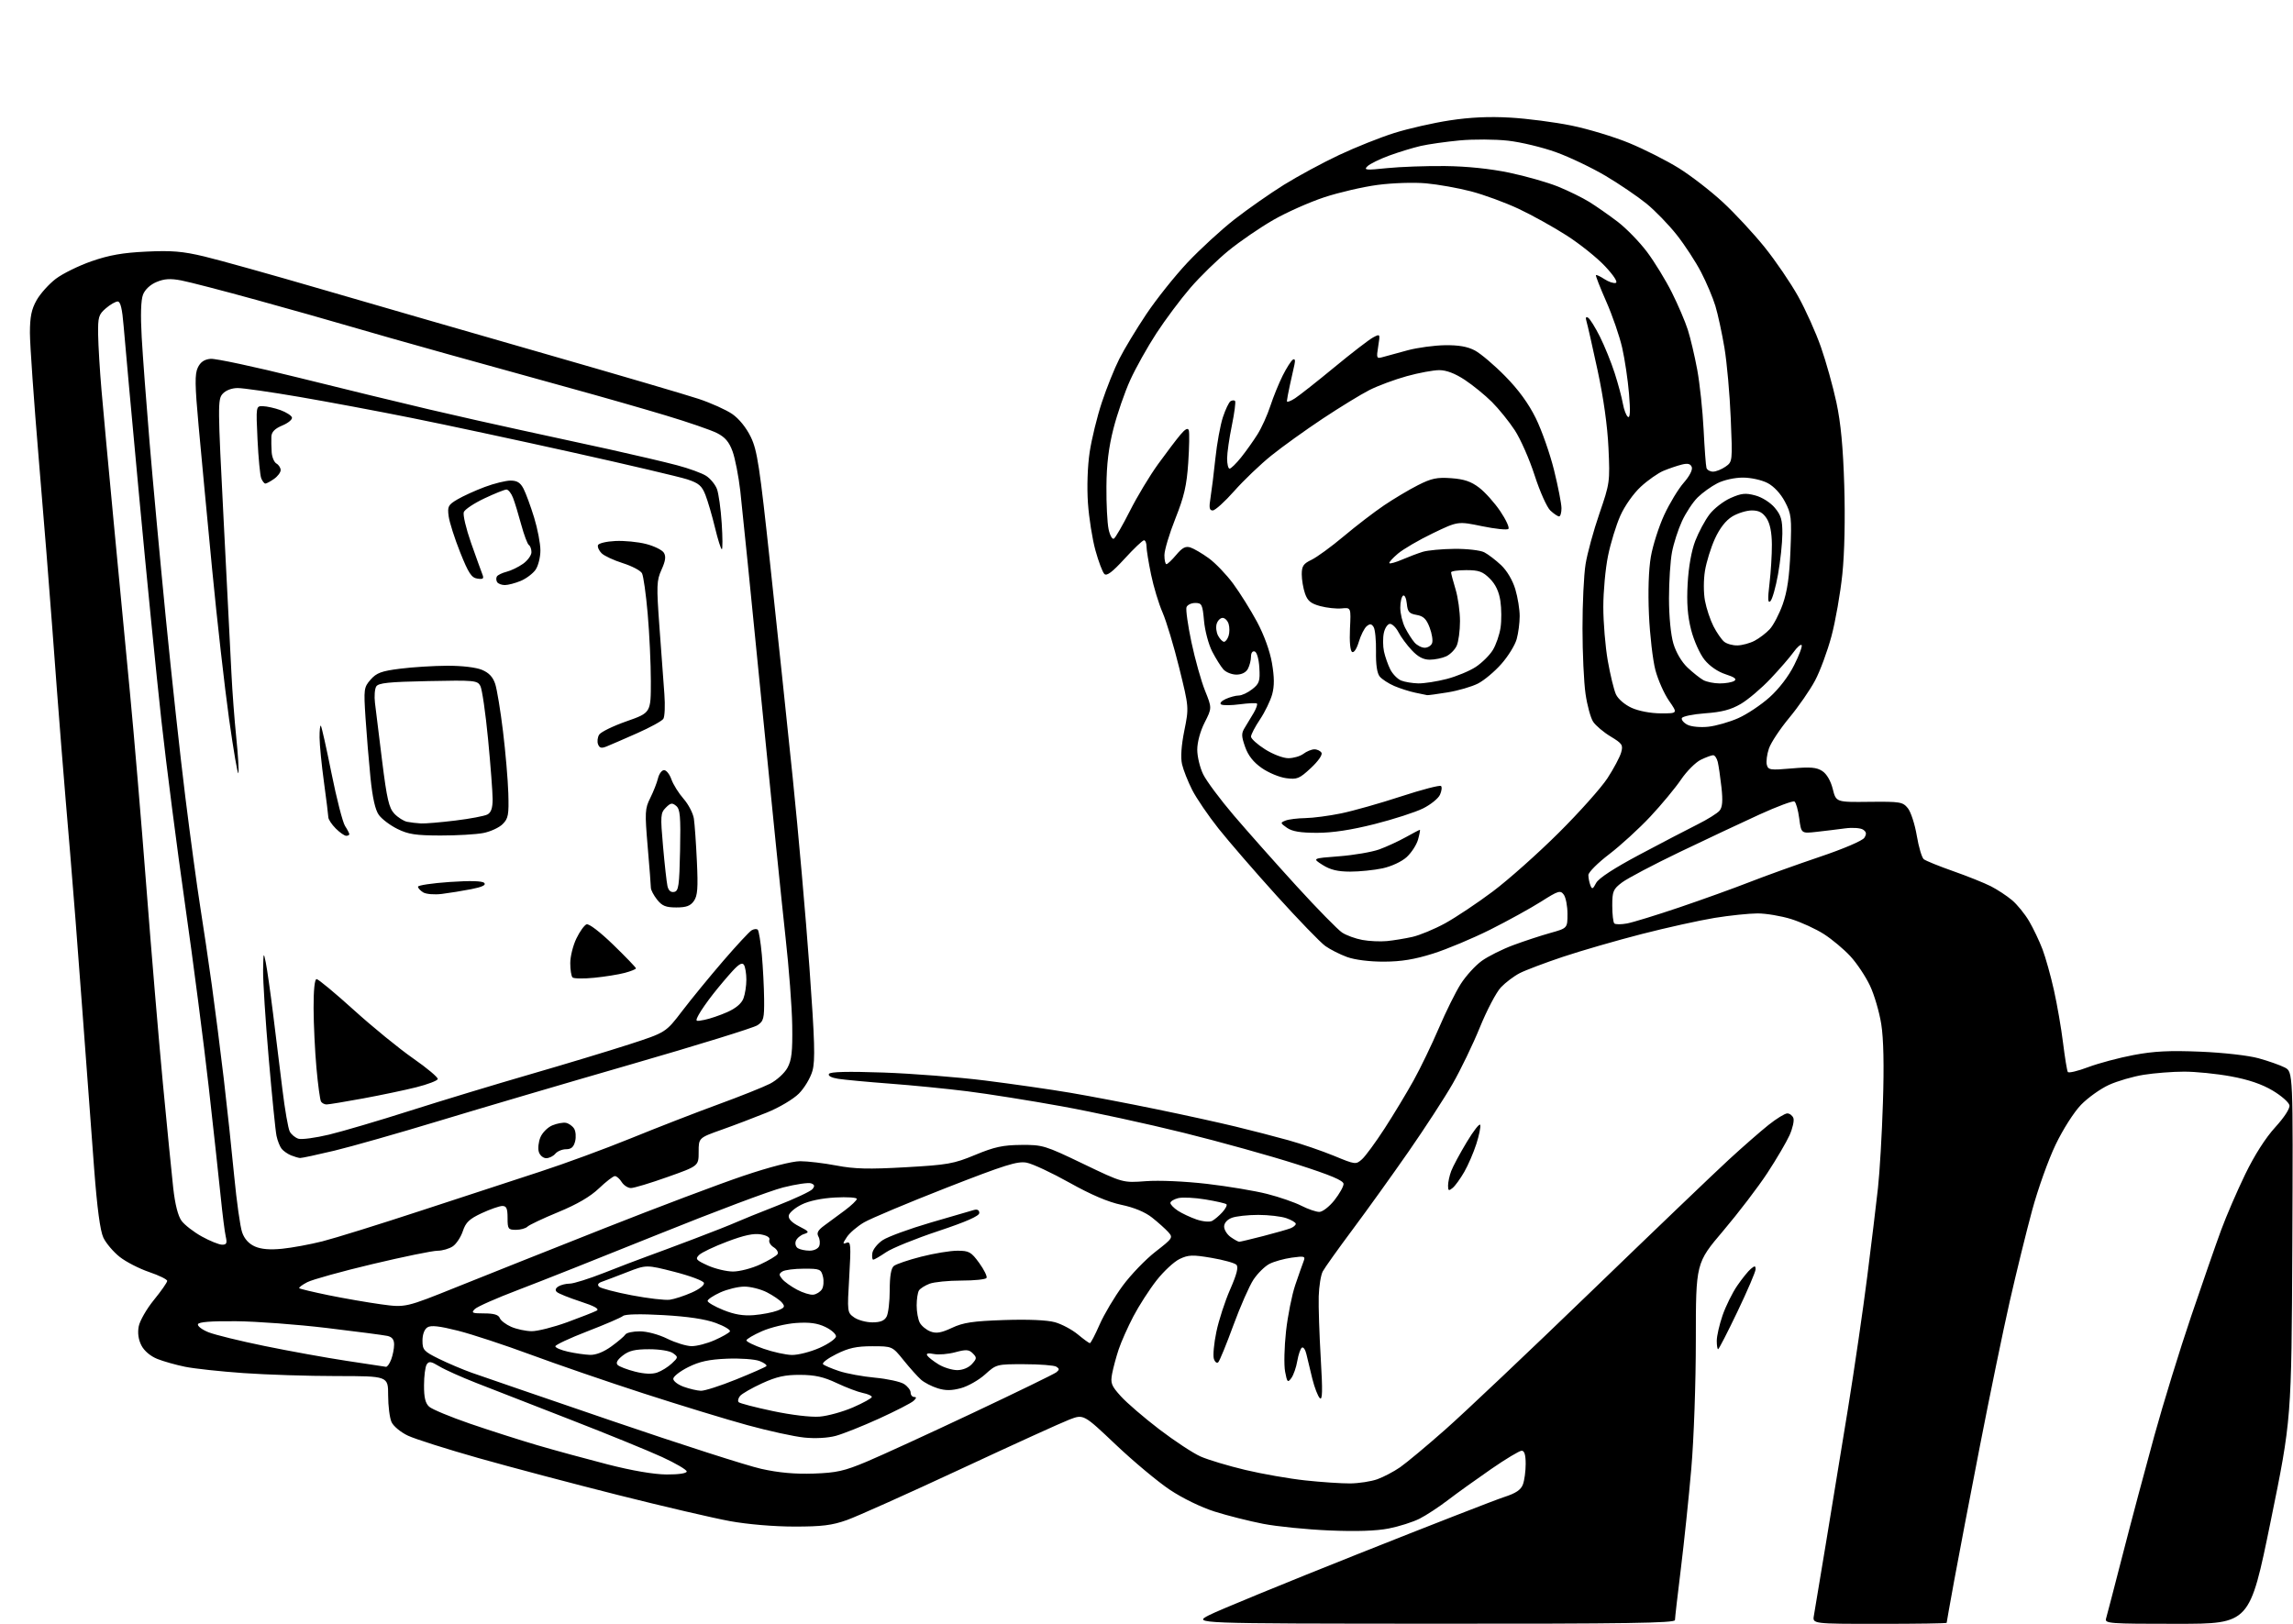 <?xml version="1.0" encoding="UTF-8" standalone="no"?>
<!-- Filename: 3fa677c9100d775746d306cddc4565cb893f078dd927ace3ebe6fafb6ff5398e.svg -->
<!-- Created with https://svgstud.io -->
<svg
  version="1.1"
  xmlns="http://www.w3.org/2000/svg"
  xmlns:xlink="http://www.w3.org/1999/xlink"
  xmlns:svg="http://www.w3.org/2000/svg"
  xmlns:rdf="http://www.w3.org/1999/02/22-rdf-syntax-ns#"
  xmlns:cc="http://creativecommons.org/ns#"
  xmlns:dc="http://purl.org/dc/elements/1.1/"
  viewBox="0 0 768 544"
  width="768"
  height="544"
  role="img"
  aria-labelledby="titleID descID"
>
  <title id="titleID">guy typing on computer</title>
  <desc id="descID">AI-generated SVG illustration: guy typing on computer, created on https://svgstud.io</desc>

  <rect width="100%" height="100%" fill="white" />


  <path stroke="none" fill="black" fill-rule="evenodd" d="M480.25,543.95C399.50,543.90 399.50,543.90 405.00,541.07C408.02,539.51 430.30,530.36 454.50,520.73C478.70,511.10 500.89,502.45 503.81,501.51C507.68,500.26 509.38,499.13 510.06,497.33C510.58,495.98 511.00,492.87 511.00,490.43C511.00,487.39 510.58,486.00 509.66,486.00C508.92,486.00 504.31,488.77 499.41,492.16C494.51,495.54 488.02,500.20 485.00,502.51C481.98,504.83 477.69,507.64 475.48,508.76C473.26,509.89 468.61,511.37 465.15,512.05C460.95,512.88 454.27,513.10 445.17,512.71C437.65,512.39 427.71,511.39 423.07,510.49C418.44,509.59 411.14,507.75 406.86,506.40C402.28,504.95 396.06,501.92 391.78,499.06C387.77,496.38 379.64,489.59 373.71,483.97C362.93,473.75 362.93,473.75 358.22,475.55C355.62,476.54 339.17,484.03 321.65,492.20C304.13,500.36 287.03,508.03 283.65,509.23C278.68,511.00 275.30,511.42 266.00,511.41C259.25,511.41 250.37,510.66 244.50,509.59C239.00,508.59 222.12,504.65 207.00,500.84C191.88,497.03 170.84,491.46 160.25,488.46C149.66,485.46 139.04,482.09 136.64,480.96C134.23,479.83 131.77,477.79 131.14,476.41C130.51,475.03 130.00,471.00 130.00,467.45C130.00,461.00 130.00,461.00 112.75,460.99C103.26,460.99 89.20,460.54 81.50,459.99C73.80,459.45 65.03,458.50 62.00,457.88C58.98,457.27 54.80,456.09 52.71,455.26C50.42,454.35 48.31,452.57 47.37,450.75C46.36,448.79 46.04,446.58 46.46,444.36C46.81,442.49 49.10,438.50 51.55,435.49C54.00,432.49 56.00,429.61 56.00,429.11C56.00,428.60 53.28,427.27 49.96,426.14C46.64,425.02 42.19,422.73 40.08,421.06C37.97,419.39 35.52,416.50 34.63,414.64C33.55,412.35 32.54,404.84 31.52,391.38C30.69,380.45 28.89,356.20 27.51,337.50C26.14,318.80 24.34,295.62 23.51,286.00C22.68,276.38 21.34,260.18 20.53,250.00C19.71,239.82 18.36,222.05 17.52,210.50C16.68,198.95 14.65,173.53 13.00,154.00C11.36,134.47 10.02,115.35 10.02,111.50C10.03,106.11 10.55,103.59 12.27,100.55C13.50,98.37 16.39,95.16 18.68,93.41C20.98,91.66 26.37,89.01 30.68,87.51C36.54,85.47 41.12,84.66 49.00,84.29C57.50,83.88 61.19,84.19 68.39,85.91C73.28,87.07 91.05,92.04 107.89,96.95C124.73,101.86 158.30,111.56 182.50,118.51C206.70,125.46 229.88,132.26 234.00,133.63C238.12,135.00 243.18,137.28 245.24,138.69C247.51,140.25 249.95,143.26 251.46,146.38C253.64,150.89 254.42,156.03 258.01,189.50C260.26,210.40 263.63,242.35 265.50,260.50C267.37,278.65 269.89,307.23 271.10,324.00C272.89,348.78 273.08,355.30 272.11,358.76C271.46,361.10 269.41,364.52 267.56,366.37C265.69,368.24 260.96,371.05 256.85,372.71C252.81,374.35 246.01,376.94 241.75,378.45C234.00,381.20 234.00,381.20 234.00,385.90C234.00,390.61 234.00,390.61 223.59,394.30C217.87,396.34 212.35,398.00 211.33,398.00C210.32,398.00 208.92,397.10 208.23,396.00C207.55,394.90 206.52,394.00 205.95,394.00C205.37,394.00 202.98,395.85 200.62,398.10C197.74,400.86 193.29,403.46 187.03,406.04C181.91,408.15 177.24,410.36 176.66,410.94C176.08,411.52 174.34,412.00 172.80,412.00C170.20,412.00 170.00,411.71 170.00,408.00C170.00,404.85 169.63,404.00 168.25,404.01C167.29,404.02 164.19,405.10 161.36,406.41C157.20,408.35 155.99,409.50 155.03,412.40C154.38,414.38 152.88,416.67 151.70,417.50C150.52,418.32 148.19,419.00 146.53,419.01C144.86,419.01 135.08,421.02 124.78,423.47C114.48,425.92 104.65,428.65 102.94,429.53C101.22,430.42 100.00,431.33 100.23,431.56C100.45,431.79 104.88,432.84 110.07,433.91C115.26,434.97 123.17,436.34 127.65,436.96C135.81,438.07 135.81,438.07 153.15,431.09C162.69,427.25 184.90,418.41 202.50,411.45C220.10,404.49 241.03,396.59 249.00,393.91C257.74,390.96 265.29,389.02 268.00,389.01C270.48,389.01 275.93,389.66 280.13,390.46C286.20,391.62 290.95,391.74 303.26,391.04C317.42,390.24 319.42,389.89 326.62,386.90C333.04,384.23 335.89,383.61 342.00,383.56C349.22,383.50 350.00,383.74 362.79,389.89C376.09,396.28 376.09,396.28 383.78,395.70C388.23,395.36 396.87,395.75 404.25,396.60C411.28,397.42 420.36,398.94 424.43,399.98C428.51,401.02 433.66,402.80 435.88,403.94C438.10,405.07 440.80,406.00 441.88,406.00C442.95,406.00 445.22,404.25 446.92,402.11C448.61,399.96 450.00,397.50 450.00,396.64C450.00,395.49 445.78,393.71 434.31,390.03C425.67,387.26 408.69,382.53 396.56,379.52C384.43,376.51 365.95,372.49 355.50,370.60C345.05,368.71 330.88,366.45 324.00,365.59C317.12,364.73 305.43,363.57 298.00,363.02C290.57,362.46 282.81,361.73 280.75,361.41C278.46,361.05 277.25,360.41 277.65,359.76C278.09,359.04 283.94,358.90 295.90,359.31C305.58,359.65 320.93,360.85 330.00,361.99C339.07,363.13 351.90,364.97 358.50,366.09C365.10,367.21 378.03,369.68 387.24,371.58C396.45,373.47 408.37,376.09 413.74,377.39C419.11,378.69 427.10,380.75 431.50,381.98C435.90,383.20 442.78,385.56 446.80,387.21C453.95,390.17 454.13,390.19 456.18,388.36C457.33,387.34 460.75,382.68 463.78,378.00C466.81,373.32 471.17,366.09 473.48,361.92C475.79,357.75 479.58,349.88 481.92,344.42C484.25,338.96 487.55,332.30 489.26,329.62C490.97,326.94 494.12,323.48 496.25,321.93C498.38,320.39 503.13,318.01 506.81,316.64C510.49,315.27 516.09,313.43 519.25,312.55C525.00,310.94 525.00,310.94 525.00,306.16C525.00,303.53 524.44,300.63 523.75,299.70C522.61,298.17 521.93,298.38 516.12,302.07C512.61,304.29 504.96,308.51 499.12,311.44C493.28,314.36 484.68,317.97 480.00,319.45C473.78,321.41 469.36,322.14 463.50,322.16C458.68,322.17 453.78,321.55 451.18,320.61C448.81,319.75 445.53,318.09 443.89,316.92C442.25,315.75 434.94,308.19 427.64,300.12C420.34,292.05 411.57,281.91 408.14,277.60C404.71,273.28 400.74,267.45 399.30,264.63C397.87,261.81 396.34,257.93 395.90,256.01C395.39,253.77 395.66,249.76 396.67,244.76C398.23,237.00 398.23,237.00 394.96,223.75C393.17,216.46 390.65,208.11 389.38,205.19C388.10,202.27 386.37,196.55 385.53,192.48C384.69,188.41 384.00,184.17 384.00,183.04C384.00,181.92 383.62,181.00 383.16,181.00C382.69,181.00 379.76,183.78 376.65,187.19C372.53,191.68 370.68,193.08 369.88,192.28C369.28,191.68 367.93,188.12 366.90,184.38C365.86,180.64 364.73,173.51 364.39,168.54C364.02,163.20 364.25,156.23 364.96,151.50C365.62,147.10 367.46,139.57 369.05,134.78C370.64,129.98 373.27,123.42 374.90,120.21C376.52,116.99 380.59,110.25 383.95,105.23C387.31,100.21 393.51,92.44 397.73,87.95C401.95,83.47 409.04,76.96 413.49,73.48C417.94,70.01 425.39,64.80 430.04,61.90C434.69,59.01 443.00,54.52 448.50,51.93C454.00,49.34 462.32,46.02 467.00,44.55C471.68,43.08 480.00,41.18 485.50,40.34C492.32,39.29 498.78,38.99 505.82,39.40C511.49,39.72 520.71,40.92 526.31,42.06C531.91,43.20 540.62,45.84 545.67,47.92C550.71,50.00 558.19,53.78 562.29,56.33C566.38,58.88 573.01,64.01 577.03,67.73C581.05,71.45 587.34,78.23 591.02,82.80C594.70,87.37 599.76,94.80 602.27,99.31C604.78,103.81 608.21,111.46 609.90,116.30C611.60,121.14 613.92,129.47 615.07,134.80C616.54,141.66 617.31,149.81 617.70,162.60C618.04,173.72 617.80,185.20 617.06,192.35C616.40,198.75 614.76,208.11 613.41,213.15C612.06,218.18 609.59,224.87 607.91,228.01C606.24,231.15 602.36,236.75 599.29,240.45C596.22,244.15 593.15,248.77 592.48,250.73C591.81,252.68 591.49,255.14 591.76,256.20C592.22,257.96 592.91,258.06 600.11,257.43C606.39,256.88 608.44,257.06 610.35,258.31C611.82,259.27 613.16,261.57 613.85,264.31C614.96,268.75 614.96,268.75 626.07,268.62C636.46,268.51 637.29,268.65 639.00,270.75C640.00,271.99 641.35,276.12 641.99,279.94C642.63,283.76 643.69,287.32 644.33,287.84C644.97,288.36 649.42,290.17 654.20,291.85C658.99,293.53 664.66,295.81 666.82,296.91C668.97,298.01 672.15,300.10 673.89,301.56C675.62,303.02 678.20,306.19 679.62,308.61C681.04,311.03 683.05,315.26 684.10,318.02C685.14,320.77 686.87,326.95 687.94,331.76C689.01,336.57 690.39,344.52 690.99,349.43C691.60,354.34 692.31,358.70 692.58,359.12C692.84,359.55 695.91,358.82 699.40,357.50C702.89,356.19 709.74,354.36 714.62,353.44C721.42,352.15 726.67,351.89 737.00,352.32C744.70,352.64 753.07,353.59 756.47,354.53C759.76,355.44 763.70,356.83 765.24,357.62C768.03,359.07 768.03,359.07 767.77,417.28C767.50,475.50 767.50,475.50 760.50,509.74C753.50,543.98 753.50,543.98 729.18,543.99C706.49,544.00 704.90,543.88 705.38,542.25C705.67,541.29 708.21,531.50 711.04,520.50C713.86,509.50 718.60,491.72 721.56,480.98C724.52,470.24 730.06,452.24 733.88,440.98C737.70,429.72 742.23,416.68 743.96,412.00C745.68,407.32 749.30,398.95 752.00,393.38C755.08,387.03 758.81,381.18 762.03,377.66C765.09,374.31 767.02,371.33 766.81,370.28C766.63,369.30 764.10,367.08 761.19,365.35C757.61,363.21 753.10,361.67 747.20,360.59C742.42,359.71 735.35,359.00 731.50,359.01C727.65,359.01 721.58,359.49 718.00,360.06C714.42,360.63 709.18,362.16 706.34,363.45C703.51,364.75 699.31,367.74 697.02,370.10C694.66,372.53 690.97,378.31 688.50,383.45C686.10,388.43 682.55,398.35 680.62,405.50C678.68,412.65 675.31,426.38 673.12,436.00C670.94,445.62 666.44,467.45 663.12,484.50C659.80,501.55 655.94,521.76 654.54,529.41C653.14,537.06 652.00,543.48 652.00,543.66C652.00,543.85 641.89,544.00 629.52,544.00C607.05,544.00 607.05,544.00 607.53,541.25C607.79,539.74 609.57,529.05 611.48,517.50C613.39,505.95 616.74,485.48 618.93,472.00C621.11,458.52 624.03,438.50 625.42,427.50C626.81,416.50 628.42,403.23 628.99,398.00C629.57,392.77 630.32,379.95 630.65,369.50C631.06,357.02 630.87,347.97 630.10,343.13C629.47,339.08 627.76,333.24 626.30,330.17C624.85,327.10 621.90,322.68 619.75,320.35C617.60,318.02 613.63,314.69 610.92,312.95C608.21,311.21 603.26,308.94 599.91,307.89C596.56,306.85 591.50,306.00 588.66,306.00C585.82,306.01 579.35,306.68 574.28,307.50C569.21,308.33 558.18,310.77 549.78,312.93C541.38,315.09 529.55,318.51 523.51,320.53C517.46,322.55 510.94,325.02 509.01,326.01C507.08,327.00 504.25,329.14 502.72,330.75C501.18,332.36 498.01,338.39 495.67,344.14C493.33,349.89 489.22,358.40 486.55,363.05C483.89,367.70 477.22,377.95 471.75,385.83C466.27,393.71 457.84,405.46 453.01,411.93C448.18,418.41 443.69,424.70 443.04,425.92C442.39,427.13 441.78,430.91 441.68,434.31C441.58,437.72 441.89,447.02 442.36,455.00C443.02,466.05 442.94,469.24 442.05,468.39C441.41,467.78 440.28,464.86 439.54,461.89C438.81,458.93 437.92,455.24 437.57,453.71C437.23,452.17 436.54,451.16 436.06,451.46C435.57,451.76 434.88,453.77 434.51,455.91C434.15,458.06 433.25,460.64 432.52,461.65C431.30,463.31 431.11,463.12 430.42,459.49C430.01,457.29 430.15,451.23 430.73,446.00C431.31,440.77 432.70,433.80 433.82,430.50C434.94,427.20 436.19,423.64 436.60,422.59C437.28,420.83 436.97,420.73 432.65,421.32C430.07,421.68 426.70,422.62 425.16,423.42C423.62,424.22 421.22,426.59 419.83,428.68C418.44,430.78 415.41,437.68 413.09,444.00C410.78,450.32 408.50,455.88 408.04,456.35C407.58,456.82 406.91,456.30 406.56,455.20C406.22,454.10 406.59,450.04 407.40,446.18C408.20,442.31 410.28,435.92 412.02,431.96C414.26,426.85 414.86,424.46 414.10,423.70C413.51,423.11 409.76,422.07 405.76,421.39C399.46,420.32 398.06,420.36 395.13,421.75C393.28,422.62 389.79,425.85 387.38,428.92C384.97,431.99 381.47,437.43 379.60,441.00C377.73,444.57 375.52,449.54 374.69,452.03C373.86,454.52 372.87,458.19 372.49,460.18C371.89,463.38 372.22,464.24 375.40,467.75C377.36,469.93 383.15,474.91 388.25,478.81C393.35,482.71 399.59,486.82 402.12,487.94C404.66,489.06 411.40,491.08 417.11,492.44C422.83,493.80 431.87,495.38 437.21,495.95C442.55,496.53 449.30,496.98 452.21,496.96C455.12,496.93 459.21,496.30 461.30,495.56C463.39,494.81 466.83,493.00 468.94,491.54C471.06,490.07 477.90,484.37 484.14,478.85C490.39,473.34 512.38,452.52 533.00,432.59C553.62,412.66 574.33,392.83 579.00,388.53C583.67,384.23 589.68,378.98 592.34,376.86C595.00,374.74 597.83,373.00 598.62,373.00C599.41,373.00 600.33,373.70 600.66,374.55C600.99,375.41 600.41,378.00 599.38,380.30C598.34,382.61 594.99,388.32 591.92,393.00C588.85,397.68 582.21,406.37 577.17,412.32C568.00,423.13 568.00,423.13 567.99,448.82C567.99,463.37 567.33,482.08 566.47,492.00C565.64,501.62 564.06,516.69 562.98,525.49C561.89,534.28 561.00,542.04 561.00,542.74C561.00,543.74 544.68,543.99 480.25,543.95zM223.25,493.96C227.31,493.98 230.00,493.58 230.00,492.95C230.00,492.38 226.28,490.20 221.72,488.10C217.17,486.01 203.33,480.36 190.97,475.56C178.61,470.75 164.45,465.23 159.50,463.29C154.55,461.35 148.99,458.86 147.15,457.74C144.36,456.05 143.65,455.95 142.91,457.11C142.43,457.87 142.02,461.02 142.02,464.10C142.00,468.17 142.47,470.12 143.75,471.26C144.71,472.13 150.86,474.68 157.42,476.94C163.97,479.19 174.10,482.43 179.92,484.14C185.74,485.85 196.35,488.74 203.50,490.58C211.70,492.68 218.99,493.93 223.25,493.96zM272.50,493.66C280.20,493.39 282.77,492.82 290.24,489.68C295.05,487.66 311.03,480.34 325.74,473.39C340.46,466.45 353.08,460.30 353.80,459.73C354.86,458.87 354.86,458.53 353.80,457.85C353.08,457.40 348.28,457.02 343.12,457.02C333.83,457.00 333.71,457.03 329.93,460.45C327.83,462.34 324.19,464.41 321.85,465.04C318.69,465.89 316.66,465.90 314.04,465.08C312.09,464.47 309.60,463.19 308.50,462.22C307.40,461.26 304.78,458.34 302.68,455.74C298.87,451.00 298.87,451.00 292.13,451.00C286.86,451.00 284.24,451.57 280.12,453.63C277.22,455.07 275.22,456.60 275.68,457.03C276.13,457.46 278.55,458.49 281.05,459.32C283.55,460.16 288.95,461.15 293.05,461.53C297.15,461.91 301.51,462.86 302.75,463.63C303.99,464.41 305.00,465.71 305.00,466.52C305.00,467.34 305.55,468.00 306.21,468.00C307.04,468.00 306.96,468.42 305.96,469.32C305.16,470.05 299.97,472.71 294.43,475.24C288.90,477.76 282.37,480.36 279.93,481.02C277.28,481.74 273.04,481.97 269.36,481.59C265.98,481.25 257.43,479.38 250.36,477.44C243.29,475.51 227.60,470.71 215.50,466.79C203.40,462.87 186.41,457.03 177.75,453.82C169.08,450.61 158.13,447.00 153.40,445.80C147.13,444.22 144.36,443.91 143.16,444.67C142.15,445.31 141.50,447.04 141.50,449.11C141.50,452.22 141.95,452.72 147.00,455.21C150.03,456.70 154.97,458.80 158.00,459.88C161.03,460.96 182.18,468.22 205.00,476.02C227.82,483.82 250.32,491.05 255.00,492.08C260.82,493.38 266.34,493.87 272.50,493.66zM274.50,474.58C277.25,474.36 282.31,472.96 285.75,471.46C289.19,469.96 292.00,468.40 292.00,467.99C292.00,467.58 290.64,466.98 288.98,466.65C287.32,466.31 283.39,464.82 280.23,463.33C275.87,461.27 272.95,460.61 268.00,460.59C262.93,460.56 260.12,461.19 255.26,463.41C251.83,464.98 248.51,466.89 247.87,467.65C247.24,468.42 247.03,469.36 247.42,469.75C247.80,470.13 252.93,471.47 258.81,472.71C265.03,474.03 271.59,474.81 274.50,474.58zM234.74,465.92C235.97,465.97 241.26,464.27 246.50,462.15C251.75,460.03 256.32,458.02 256.66,457.68C257.00,457.34 255.98,456.56 254.39,455.95C252.80,455.34 247.90,454.99 243.50,455.17C237.45,455.42 234.28,456.11 230.50,458.00C227.75,459.38 225.50,461.13 225.50,461.91C225.50,462.69 227.07,463.89 229.00,464.58C230.93,465.28 233.51,465.88 234.74,465.92zM220.12,459.81C221.56,459.31 223.75,457.95 225.00,456.78C227.17,454.76 227.19,454.61 225.44,453.34C224.39,452.56 221.01,452.00 217.44,452.00C212.66,452.00 210.66,452.48 208.56,454.13C206.74,455.56 206.19,456.59 206.87,457.27C207.42,457.82 210.04,458.83 212.69,459.50C215.83,460.30 218.41,460.41 220.12,459.81zM320.60,459.00C322.44,459.00 324.43,458.18 325.53,456.97C327.19,455.14 327.21,454.79 325.82,453.39C324.52,452.09 323.59,452.03 319.95,453.01C317.58,453.65 314.34,453.92 312.77,453.60C310.87,453.22 310.12,453.39 310.56,454.10C310.92,454.68 312.63,456.02 314.36,457.08C316.09,458.13 318.89,458.99 320.60,459.00zM129.27,457.89C129.70,457.95 130.49,456.85 131.02,455.43C131.56,454.02 132.00,451.78 132.00,450.45C132.00,448.76 131.33,447.89 129.75,447.54C128.51,447.27 119.40,446.07 109.50,444.89C99.60,443.70 85.92,442.68 79.10,442.62C70.71,442.54 66.57,442.86 66.30,443.62C66.09,444.24 67.67,445.45 69.81,446.31C71.96,447.17 80.44,449.25 88.67,450.93C96.90,452.62 109.23,454.85 116.07,455.89C122.91,456.93 128.85,457.83 129.27,457.89zM197.60,453.89C199.57,453.96 202.18,452.93 204.75,451.07C206.98,449.45 209.10,447.65 209.46,447.07C209.82,446.48 212.00,446.00 214.31,446.01C216.72,446.01 220.62,447.06 223.50,448.48C226.25,449.83 229.91,450.95 231.62,450.97C233.34,450.99 236.81,450.09 239.33,448.97C241.85,447.86 244.17,446.54 244.47,446.05C244.77,445.56 242.66,444.28 239.76,443.21C236.25,441.91 230.41,441.04 222.18,440.57C214.44,440.13 209.42,440.24 208.66,440.86C208.01,441.41 202.64,443.72 196.73,446.00C190.83,448.28 186.00,450.54 186.00,451.02C186.00,451.49 187.91,452.31 190.25,452.83C192.59,453.36 195.89,453.83 197.60,453.89zM265.22,453.92C267.27,453.96 271.43,452.90 274.47,451.56C277.51,450.21 280.00,448.46 280.00,447.67C280.00,446.88 278.37,445.45 276.37,444.51C273.74,443.26 271.06,442.90 266.62,443.21C263.25,443.45 258.14,444.68 255.25,445.94C252.36,447.21 250.00,448.60 250.00,449.04C250.00,449.48 252.59,450.74 255.75,451.84C258.91,452.94 263.17,453.88 265.22,453.92zM575.45,452.00C575.20,452.00 575.00,450.72 575.00,449.16C575.00,447.59 575.87,443.78 576.94,440.67C578.01,437.57 580.22,433.09 581.86,430.71C583.49,428.33 585.54,425.79 586.42,425.07C587.74,423.97 588.00,424.00 588.00,425.23C588.00,426.05 585.28,432.40 581.95,439.36C578.63,446.31 575.70,452.00 575.45,452.00zM365.03,449.97C365.32,449.99 366.79,447.19 368.29,443.75C369.80,440.31 373.27,434.47 376.01,430.76C378.74,427.05 383.69,421.91 387.00,419.34C392.83,414.81 392.96,414.61 391.26,412.72C390.29,411.66 387.87,409.48 385.87,407.90C383.53,406.05 379.87,404.52 375.61,403.63C371.16,402.70 365.45,400.26 358.21,396.21C352.28,392.89 345.82,389.87 343.84,389.50C340.80,388.93 336.68,390.22 316.87,397.96C304.02,402.99 291.65,408.19 289.39,409.51C287.13,410.83 284.54,413.05 283.64,414.43C282.18,416.65 282.17,416.87 283.56,416.34C284.96,415.80 285.06,417.06 284.44,427.72C283.74,439.54 283.77,439.72 286.09,441.35C287.39,442.26 290.13,443.00 292.19,443.00C294.86,443.00 296.22,442.45 296.96,441.07C297.53,440.00 298.00,436.01 298.00,432.19C298.00,427.56 298.45,424.87 299.36,424.12C300.10,423.50 304.23,422.09 308.52,421.00C312.81,419.90 318.27,419.00 320.65,419.00C324.58,419.00 325.27,419.39 327.98,423.12C329.62,425.39 330.72,427.64 330.42,428.12C330.13,428.61 326.34,429.00 322.01,429.00C317.67,429.00 312.87,429.48 311.34,430.06C309.80,430.65 308.20,431.66 307.79,432.31C307.37,432.97 307.02,435.22 307.02,437.32C307.01,439.41 307.48,442.02 308.06,443.11C308.64,444.20 310.26,445.53 311.65,446.06C313.60,446.80 315.24,446.52 318.84,444.84C322.65,443.05 325.84,442.58 336.35,442.22C344.42,441.95 350.74,442.23 353.35,442.96C355.63,443.60 359.07,445.44 361.00,447.04C362.93,448.64 364.74,449.96 365.03,449.97zM178.06,445.96C180.02,445.98 185.39,444.62 190.01,442.94C194.63,441.25 199.05,439.51 199.85,439.07C200.84,438.51 199.15,437.56 194.39,436.01C190.60,434.77 187.05,433.34 186.51,432.83C185.86,432.24 186.04,431.59 187.01,430.97C187.83,430.45 189.56,430.02 190.86,430.02C192.16,430.01 197.33,428.38 202.36,426.40C207.39,424.41 213.75,421.98 216.50,420.99C219.25,420.00 226.45,417.32 232.50,415.02C238.55,412.73 244.85,410.24 246.50,409.49C248.15,408.74 254.33,406.24 260.24,403.93C266.14,401.62 271.48,399.12 272.10,398.38C272.96,397.35 272.85,396.88 271.67,396.43C270.81,396.10 266.58,396.72 262.27,397.81C257.95,398.90 239.14,405.97 220.46,413.51C201.78,421.05 180.65,429.44 173.50,432.15C166.35,434.86 159.84,437.74 159.04,438.54C157.75,439.82 158.14,440.00 162.18,440.00C165.41,440.00 166.96,440.46 167.38,441.54C167.70,442.39 169.44,443.72 171.23,444.50C173.03,445.28 176.10,445.94 178.06,445.96zM252.50,440.58C255.25,440.35 258.79,439.67 260.36,439.07C262.80,438.13 263.03,437.74 261.93,436.41C261.22,435.55 258.93,433.99 256.86,432.93C254.78,431.87 251.37,431.01 249.29,431.02C247.21,431.03 243.59,431.91 241.25,432.97C238.91,434.03 237.00,435.31 237.00,435.82C237.00,436.32 239.36,437.69 242.25,438.86C245.98,440.37 248.95,440.87 252.50,440.58zM224.34,435.42C225.90,435.20 229.20,434.12 231.68,433.02C234.29,431.87 236.01,430.50 235.77,429.77C235.55,429.07 231.11,427.41 225.92,426.08C216.48,423.67 216.48,423.67 209.99,426.20C206.42,427.59 202.64,429.03 201.58,429.40C200.32,429.84 200.00,430.40 200.65,431.05C201.19,431.59 206.11,432.89 211.57,433.93C217.03,434.97 222.78,435.64 224.34,435.42zM272.40,433.73C273.44,433.60 274.75,432.78 275.30,431.90C275.84,431.03 275.99,429.11 275.63,427.65C275.00,425.17 274.60,425.00 269.23,425.02C266.08,425.02 262.85,425.44 262.06,425.94C260.85,426.71 260.84,427.10 261.99,428.49C262.74,429.40 264.96,430.99 266.93,432.04C268.89,433.09 271.35,433.85 272.40,433.73zM245.50,425.97C247.70,425.97 251.81,424.91 254.63,423.59C257.45,422.28 260.05,420.72 260.42,420.14C260.78,419.55 260.21,418.52 259.14,417.85C258.07,417.19 257.42,416.08 257.68,415.38C257.99,414.58 256.95,413.91 254.83,413.53C252.46,413.11 249.22,413.80 243.57,415.94C239.21,417.58 234.96,419.61 234.14,420.43C232.80,421.77 233.13,422.16 237.07,423.95C239.51,425.05 243.30,425.96 245.50,425.97zM292.48,422.00C292.14,422.00 292.00,421.00 292.18,419.78C292.36,418.57 293.90,416.63 295.62,415.47C297.33,414.32 304.53,411.68 311.62,409.60C318.70,407.52 325.29,405.61 326.25,405.34C327.35,405.04 328.00,405.42 328.00,406.35C328.00,407.37 323.67,409.28 314.22,412.43C306.63,414.95 298.78,418.14 296.77,419.51C294.75,420.88 292.83,422.00 292.48,422.00zM94.50,418.34C97.80,418.01 103.88,416.89 108.00,415.85C112.12,414.81 126.97,410.19 141.00,405.58C155.03,400.96 173.03,395.07 181.00,392.48C188.97,389.89 202.63,384.87 211.35,381.32C220.06,377.77 233.19,372.67 240.52,369.99C247.85,367.31 255.67,364.19 257.90,363.05C260.13,361.91 262.76,359.52 263.73,357.74C265.16,355.13 265.47,352.36 265.34,343.50C265.25,337.45 264.24,324.18 263.10,314.00C261.97,303.82 258.33,268.05 255.01,234.50C251.70,200.95 248.52,169.45 247.95,164.50C247.38,159.55 246.22,153.58 245.36,151.22C244.21,148.05 242.87,146.47 240.16,145.09C238.15,144.07 230.43,141.41 223.00,139.18C215.57,136.94 201.40,132.88 191.50,130.16C181.60,127.43 162.93,122.25 150.00,118.65C137.07,115.05 122.00,110.76 116.50,109.13C111.00,107.50 97.30,103.63 86.04,100.52C74.79,97.41 63.40,94.46 60.73,93.95C57.06,93.25 55.03,93.38 52.43,94.47C50.34,95.34 48.56,97.00 47.90,98.70C47.19,100.52 47.04,105.52 47.46,113.00C47.82,119.33 49.00,135.07 50.08,148.00C51.16,160.93 53.61,187.47 55.53,207.00C57.45,226.53 60.39,253.53 62.07,267.00C63.75,280.48 65.98,296.93 67.03,303.56C68.09,310.20 69.85,322.12 70.95,330.06C72.05,338.00 73.86,352.15 74.96,361.50C76.06,370.85 77.63,385.48 78.44,394.00C79.26,402.52 80.45,411.01 81.10,412.85C81.86,415.05 83.34,416.68 85.38,417.58C87.50,418.51 90.42,418.75 94.50,418.34zM271.14,418.98C272.64,418.99 274.05,418.31 274.39,417.41C274.73,416.54 274.60,415.11 274.11,414.24C273.45,413.05 273.95,412.12 276.07,410.57C277.63,409.43 280.72,407.15 282.94,405.50C285.15,403.85 286.97,402.11 286.98,401.64C286.99,401.17 283.74,400.95 279.75,401.17C275.23,401.41 270.99,402.29 268.50,403.53C266.30,404.61 264.36,406.26 264.19,407.19C263.98,408.31 265.16,409.55 267.63,410.82C271.02,412.55 271.18,412.81 269.29,413.41C268.13,413.78 266.90,414.81 266.56,415.71C266.21,416.61 266.51,417.71 267.22,418.15C267.92,418.60 269.69,418.98 271.14,418.98zM74.37,416.98C75.89,417.00 76.12,416.50 75.61,414.25C75.26,412.74 74.51,406.77 73.93,401.00C73.35,395.23 71.53,378.57 69.89,364.00C68.25,349.43 64.69,321.98 61.98,303.00C59.27,284.02 55.71,256.35 54.07,241.50C52.43,226.65 49.06,192.68 46.58,166.00C44.10,139.32 41.77,113.79 41.41,109.25C40.94,103.44 40.35,101.00 39.43,101.00C38.70,101.00 36.91,102.03 35.44,103.30C33.03,105.37 32.78,106.22 32.87,112.19C32.93,115.82 33.43,124.12 33.99,130.64C34.55,137.16 36.37,156.90 38.04,174.50C39.70,192.10 42.17,217.97 43.52,232.00C44.87,246.03 47.34,275.27 49.01,297.00C50.68,318.73 53.18,348.43 54.56,363.00C55.95,377.57 57.50,393.32 58.02,397.99C58.63,403.45 59.62,407.37 60.81,408.99C61.83,410.37 64.88,412.73 67.58,414.23C70.29,415.73 73.34,416.96 74.37,416.98zM415.06,416.00C415.40,416.00 419.01,415.14 423.09,414.09C427.17,413.03 431.29,411.86 432.25,411.48C433.21,411.10 434.00,410.43 434.00,409.99C434.00,409.55 432.58,408.70 430.85,408.10C429.12,407.49 424.87,407.00 421.42,407.00C417.96,407.00 413.98,407.44 412.57,407.98C411.01,408.57 410.00,409.73 410.00,410.92C410.00,412.00 411.00,413.59 412.22,414.44C413.44,415.30 414.72,416.00 415.06,416.00zM406.00,409.00C406.84,408.55 408.38,407.24 409.42,406.09C410.47,404.93 411.08,403.74 410.78,403.44C410.48,403.14 407.30,402.41 403.71,401.82C400.12,401.22 396.02,401.03 394.59,401.39C393.17,401.75 392.00,402.47 392.00,403.00C392.00,403.52 393.13,404.69 394.51,405.60C395.89,406.50 398.70,407.82 400.75,408.53C402.87,409.25 405.14,409.46 406.00,409.00zM486.56,397.95C485.23,399.05 485.00,398.94 485.00,397.19C485.00,396.06 485.47,393.86 486.05,392.32C486.63,390.77 488.98,386.40 491.26,382.61C493.54,378.81 495.57,376.22 495.78,376.85C495.99,377.48 495.40,380.36 494.47,383.25C493.54,386.14 491.73,390.34 490.44,392.58C489.16,394.82 487.41,397.24 486.56,397.95zM100.50,387.94C99.95,387.90 98.58,387.50 97.47,387.05C96.35,386.59 94.94,385.61 94.33,384.86C93.73,384.11 92.95,382.15 92.61,380.50C92.26,378.85 91.09,367.15 90.00,354.50C88.91,341.85 88.06,328.57 88.12,325.00C88.22,318.95 88.29,318.78 89.03,322.50C89.47,324.70 90.56,332.35 91.45,339.50C92.33,346.65 93.74,358.08 94.58,364.90C95.41,371.72 96.52,378.11 97.05,379.08C97.57,380.06 98.87,381.14 99.95,381.48C101.02,381.82 105.63,381.20 110.20,380.11C114.76,379.01 127.05,375.39 137.50,372.05C147.95,368.72 165.95,363.26 177.50,359.92C189.05,356.58 204.01,352.05 210.75,349.87C223.00,345.89 223.00,345.89 228.48,338.70C231.50,334.74 237.65,327.23 242.15,322.00C246.65,316.77 250.97,312.12 251.74,311.66C252.52,311.20 253.44,311.11 253.80,311.47C254.16,311.83 254.77,315.58 255.16,319.81C255.54,324.04 255.89,330.75 255.93,334.73C255.99,341.24 255.77,342.11 253.66,343.48C252.38,344.33 233.37,350.21 211.41,356.55C189.46,362.89 160.47,371.43 147.00,375.52C133.53,379.61 117.78,384.09 112.00,385.48C106.22,386.86 101.05,387.97 100.50,387.94zM182.94,388.00C181.95,388.00 180.84,387.07 180.48,385.93C180.11,384.79 180.35,382.57 181.00,381.01C181.64,379.45 183.45,377.64 185.01,377.00C186.57,376.35 188.62,375.98 189.56,376.16C190.51,376.35 191.74,377.22 192.29,378.10C192.84,378.97 192.99,380.89 192.63,382.35C192.14,384.28 191.32,385.00 189.60,385.00C188.31,385.00 186.68,385.68 186.00,386.50C185.32,387.32 183.94,388.00 182.94,388.00zM109.38,370.00C108.69,370.00 107.85,369.56 107.52,369.03C107.19,368.50 106.50,363.44 105.99,357.78C105.48,352.13 105.05,343.11 105.03,337.75C105.01,331.70 105.39,328.00 106.03,328.00C106.60,328.00 112.20,332.65 118.48,338.33C124.76,344.02 133.72,351.33 138.39,354.58C143.07,357.84 146.77,360.95 146.62,361.50C146.47,362.05 143.23,363.28 139.42,364.24C135.62,365.20 127.58,366.88 121.58,367.99C115.57,369.10 110.08,370.00 109.38,370.00zM235.98,341.65C237.74,341.30 241.17,340.14 243.59,339.06C246.43,337.81 248.37,336.17 249.00,334.49C249.55,333.05 249.99,330.21 249.98,328.18C249.98,326.16 249.61,323.94 249.18,323.25C248.61,322.35 247.55,322.91 245.39,325.25C243.74,327.04 240.80,330.52 238.85,333.00C236.90,335.48 234.74,338.58 234.04,339.90C232.80,342.24 232.85,342.28 235.98,341.65zM199.00,327.56C195.43,327.92 192.16,327.86 191.75,327.44C191.34,327.01 191.00,324.86 191.00,322.65C191.00,320.44 191.92,316.73 193.05,314.41C194.17,312.08 195.70,309.94 196.45,309.66C197.25,309.35 200.99,312.22 205.41,316.51C209.58,320.56 213.00,324.11 213.00,324.40C213.00,324.69 211.31,325.37 209.25,325.92C207.19,326.47 202.57,327.21 199.00,327.56zM464.50,315.27C466.70,315.06 470.52,314.43 473.00,313.88C475.48,313.33 480.43,311.27 484.00,309.32C487.57,307.36 494.77,302.56 500.00,298.64C505.23,294.72 515.15,285.88 522.06,279.00C528.97,272.13 536.32,263.89 538.39,260.71C540.47,257.52 542.52,253.66 542.96,252.13C543.69,249.59 543.38,249.11 539.45,246.73C537.07,245.30 534.44,243.07 533.59,241.78C532.75,240.49 531.60,236.30 531.05,232.47C530.49,228.63 530.03,218.75 530.03,210.50C530.02,202.25 530.48,192.57 531.06,189.00C531.63,185.43 533.71,177.81 535.68,172.09C539.18,161.90 539.25,161.42 538.73,150.09C538.39,142.68 537.07,133.27 535.07,124.00C533.35,116.03 531.68,108.66 531.36,107.62C530.98,106.38 531.17,105.99 531.92,106.45C532.54,106.83 534.32,109.70 535.88,112.82C537.44,115.95 539.66,121.42 540.81,125.00C541.96,128.57 543.20,133.19 543.56,135.26C543.93,137.33 544.70,139.31 545.27,139.67C545.98,140.11 546.09,137.66 545.61,131.91C545.23,127.29 544.20,120.36 543.32,116.50C542.45,112.65 540.04,105.67 537.98,101.00C535.92,96.33 534.36,92.35 534.53,92.17C534.69,91.99 535.98,92.59 537.38,93.51C538.79,94.43 540.49,95.00 541.18,94.77C541.93,94.52 540.52,92.33 537.59,89.20C534.94,86.36 529.14,81.72 524.71,78.88C520.28,76.04 513.02,72.01 508.58,69.93C504.14,67.85 496.99,65.23 492.71,64.11C488.42,62.99 481.64,61.78 477.65,61.42C473.57,61.05 466.47,61.28 461.45,61.94C456.53,62.59 448.45,64.46 443.50,66.10C438.55,67.74 430.90,71.14 426.50,73.67C422.10,76.19 415.39,80.79 411.58,83.88C407.78,86.97 401.97,92.63 398.67,96.46C395.37,100.29 390.26,107.14 387.30,111.68C384.34,116.22 380.41,123.24 378.57,127.28C376.73,131.31 374.20,138.64 372.94,143.56C371.32,149.90 370.63,155.55 370.58,163.00C370.53,168.78 370.86,175.20 371.30,177.28C371.74,179.36 372.54,180.78 373.08,180.45C373.62,180.12 376.03,175.94 378.44,171.17C380.84,166.40 385.09,159.35 387.87,155.50C390.66,151.65 394.01,147.22 395.33,145.66C396.97,143.71 397.86,143.24 398.17,144.16C398.41,144.90 398.33,149.78 397.98,155.00C397.47,162.64 396.62,166.31 393.67,173.73C391.65,178.80 390.00,184.32 390.00,185.98C390.00,187.64 390.30,189.00 390.68,189.00C391.05,189.00 392.53,187.59 393.97,185.87C395.96,183.49 397.09,182.89 398.69,183.40C399.85,183.77 402.62,185.39 404.84,187.00C407.06,188.61 410.74,192.44 413.01,195.51C415.28,198.59 418.88,204.34 421.01,208.30C423.37,212.70 425.32,218.07 426.02,222.11C426.83,226.85 426.86,229.81 426.09,232.61C425.50,234.75 423.67,238.53 422.02,241.00C420.36,243.47 419.01,246.07 419.00,246.77C419.00,247.47 421.11,249.38 423.70,251.02C426.31,252.68 429.77,254.00 431.50,254.00C433.22,254.00 435.49,253.34 436.56,252.53C437.63,251.72 439.26,251.05 440.19,251.03C441.12,251.01 442.20,251.52 442.60,252.16C443.02,252.84 441.57,254.94 439.07,257.28C435.20,260.88 434.45,261.19 430.74,260.69C428.50,260.39 424.83,258.86 422.58,257.28C419.78,255.32 418.04,253.10 417.02,250.19C415.75,246.54 415.74,245.65 416.95,243.73C417.72,242.50 419.05,240.29 419.91,238.81C420.76,237.34 421.25,235.93 420.98,235.69C420.72,235.45 418.14,235.56 415.27,235.94C412.39,236.33 409.56,236.35 408.99,235.99C408.40,235.63 409.08,234.83 410.52,234.17C411.94,233.53 413.91,233.00 414.91,233.00C415.91,233.00 417.94,232.05 419.41,230.89C421.79,229.02 422.06,228.20 421.80,223.72C421.63,220.79 420.97,218.48 420.25,218.25C419.51,218.00 419.00,218.71 419.00,219.98C419.00,221.16 418.53,223.00 417.96,224.07C417.32,225.27 415.87,226.00 414.12,226.00C412.57,226.00 410.61,225.21 409.75,224.25C408.89,223.29 407.21,220.59 406.00,218.26C404.80,215.93 403.57,211.32 403.27,208.01C402.77,202.49 402.53,202.00 400.33,202.00C399.01,202.00 397.70,202.63 397.40,203.40C397.11,204.17 397.85,209.46 399.05,215.15C400.26,220.84 402.30,228.13 403.59,231.35C405.94,237.19 405.94,237.19 403.47,242.06C402.00,244.95 401.00,248.65 401.00,251.15C401.00,253.47 401.90,257.20 403.00,259.43C404.10,261.67 408.71,267.86 413.25,273.18C417.79,278.50 427.22,289.13 434.21,296.79C441.20,304.45 448.09,311.48 449.52,312.42C450.95,313.36 454.01,314.47 456.31,314.89C458.61,315.31 462.30,315.48 464.50,315.27zM544.93,309.37C546.89,309.01 554.80,306.58 562.50,303.97C570.20,301.36 580.77,297.55 586.00,295.50C591.23,293.45 601.77,289.66 609.43,287.07C617.45,284.37 623.82,281.64 624.43,280.66C625.24,279.36 625.14,278.70 624.00,277.93C623.17,277.37 620.48,277.18 618.00,277.51C615.52,277.84 611.20,278.37 608.40,278.68C603.29,279.25 603.29,279.25 602.62,274.17C602.25,271.37 601.53,268.83 601.02,268.51C600.52,268.20 595.24,270.16 589.30,272.87C583.36,275.58 571.30,281.26 562.50,285.48C553.70,289.71 545.04,294.28 543.25,295.64C540.30,297.87 540.00,298.60 540.00,303.38C540.00,306.29 540.31,308.97 540.68,309.35C541.05,309.72 542.96,309.73 544.93,309.37zM226.52,304.00C222.99,304.00 221.75,303.49 220.07,301.37C218.93,299.92 218.00,298.14 218.00,297.42C218.00,296.70 217.52,290.50 216.93,283.64C215.95,272.10 216.01,270.89 217.79,267.34C218.85,265.23 220.01,262.26 220.38,260.75C220.74,259.24 221.66,258.00 222.42,258.00C223.18,258.00 224.29,259.39 224.88,261.10C225.48,262.80 227.30,265.72 228.93,267.58C230.57,269.44 232.12,272.43 232.40,274.23C232.67,276.03 233.13,282.48 233.41,288.58C233.83,297.50 233.64,300.07 232.41,301.83C231.24,303.49 229.87,304.00 226.52,304.00zM148.00,299.47C145.53,299.78 142.71,299.55 141.75,298.96C140.79,298.38 140.00,297.52 140.00,297.05C140.00,296.58 144.76,295.87 150.58,295.47C157.47,295.00 161.51,295.11 162.18,295.78C162.89,296.49 161.54,297.14 157.86,297.87C154.91,298.45 150.47,299.17 148.00,299.47zM225.79,298.80C227.29,298.52 227.53,296.79 227.78,284.88C228.01,273.48 227.80,271.08 226.47,269.98C225.14,268.87 224.59,268.97 222.99,270.58C221.23,272.36 221.17,273.30 222.07,283.50C222.60,289.55 223.27,295.54 223.55,296.82C223.89,298.33 224.66,299.02 225.79,298.80zM534.59,295.81C535.43,294.22 540.55,290.88 549.19,286.28C556.51,282.39 565.23,277.84 568.56,276.18C571.89,274.52 575.21,272.45 575.94,271.57C576.90,270.42 577.07,268.29 576.57,263.74C576.19,260.31 575.63,256.49 575.33,255.25C575.03,254.01 574.34,253.00 573.79,253.00C573.25,253.00 571.38,253.69 569.65,254.53C567.92,255.37 564.94,258.35 563.04,261.15C561.14,263.95 556.52,269.53 552.77,273.54C549.02,277.55 542.81,283.23 538.98,286.16C535.14,289.09 532.00,292.23 532.00,293.16C532.00,294.08 532.30,295.61 532.66,296.54C533.22,298.02 533.49,297.92 534.59,295.81zM452.20,292.00C448.04,291.99 445.56,291.39 443.00,289.77C439.50,287.55 439.50,287.55 448.50,286.86C453.45,286.48 459.50,285.44 461.95,284.56C464.40,283.67 468.39,281.83 470.83,280.47C473.26,279.11 475.39,278.00 475.56,278.00C475.72,278.00 475.45,279.46 474.95,281.25C474.45,283.04 472.72,285.69 471.12,287.15C469.44,288.67 466.02,290.26 463.05,290.90C460.22,291.50 455.34,292.00 452.20,292.00zM115.95,280.00C115.38,280.00 113.80,278.90 112.45,277.55C111.10,276.20 109.99,274.51 109.97,273.80C109.95,273.08 109.29,267.77 108.50,262.00C107.71,256.23 107.05,249.51 107.03,247.08C107.01,244.65 107.21,242.87 107.46,243.13C107.72,243.38 109.32,250.54 111.03,259.05C112.74,267.55 114.78,275.50 115.57,276.71C116.36,277.93 117.00,279.17 117.00,279.46C117.00,279.76 116.53,280.00 115.95,280.00zM147.50,279.90C139.24,279.88 136.73,279.50 133.09,277.69C130.66,276.49 127.87,274.38 126.88,273.00C125.67,271.32 124.76,267.23 124.08,260.50C123.53,255.00 122.78,245.97 122.42,240.44C121.80,230.82 121.87,230.26 124.13,227.67C126.11,225.42 127.75,224.81 134.00,224.02C138.12,223.49 145.23,223.05 149.78,223.03C154.70,223.01 159.43,223.57 161.42,224.40C163.78,225.39 165.10,226.80 165.87,229.15C166.46,230.99 167.64,238.12 168.47,245.00C169.31,251.88 170.11,261.20 170.25,265.71C170.47,272.97 170.25,274.18 168.36,276.08C167.18,277.26 164.25,278.61 161.86,279.07C159.46,279.53 153.00,279.91 147.50,279.90zM441.12,279.00C435.56,279.00 432.79,278.54 431.05,277.32C428.78,275.73 428.76,275.61 430.58,274.89C431.64,274.48 434.61,274.11 437.18,274.07C439.76,274.03 445.16,273.32 449.18,272.49C453.21,271.66 462.23,269.11 469.24,266.81C476.24,264.52 482.28,262.95 482.65,263.32C483.02,263.69 482.86,265.01 482.29,266.25C481.73,267.50 479.18,269.55 476.64,270.82C474.09,272.09 466.79,274.45 460.40,276.07C452.56,278.05 446.29,279.00 441.12,279.00zM141.00,275.86C142.38,275.93 147.55,275.50 152.50,274.89C157.45,274.29 162.29,273.37 163.25,272.86C164.49,272.20 165.00,270.71 165.00,267.71C164.99,265.40 164.31,256.36 163.47,247.63C162.63,238.91 161.47,230.88 160.89,229.80C159.90,227.94 158.91,227.85 143.38,228.17C130.20,228.43 126.74,228.79 126.01,229.98C125.51,230.79 125.32,233.27 125.59,235.48C125.86,237.69 126.93,246.42 127.98,254.88C129.58,267.70 130.26,270.64 132.07,272.58C133.27,273.85 135.21,275.08 136.37,275.31C137.54,275.54 139.62,275.79 141.00,275.86zM79.84,258.99C79.62,259.65 78.22,251.48 76.72,240.84C75.23,230.20 72.67,207.55 71.03,190.50C69.39,173.45 67.36,151.92 66.52,142.65C65.27,128.94 65.22,125.31 66.25,123.15C67.13,121.30 68.41,120.41 70.51,120.21C72.15,120.05 85.42,122.89 100.00,126.52C114.58,130.15 134.15,134.91 143.50,137.10C152.85,139.29 166.80,142.44 174.50,144.09C182.20,145.74 195.47,148.63 204.00,150.51C212.53,152.40 222.76,154.80 226.75,155.86C230.74,156.91 235.15,158.52 236.55,159.44C237.94,160.35 239.55,162.32 240.12,163.80C240.69,165.29 241.41,170.44 241.72,175.25C242.04,180.06 242.05,184.00 241.76,184.00C241.46,184.00 240.43,180.74 239.47,176.75C238.51,172.76 237.07,167.84 236.27,165.80C235.07,162.73 234.04,161.85 230.16,160.58C227.60,159.75 210.43,155.71 192.00,151.61C173.57,147.51 149.28,142.30 138.00,140.04C126.72,137.77 109.73,134.59 100.22,132.96C90.72,131.33 81.45,130.00 79.63,130.00C77.62,130.00 75.62,130.76 74.57,131.93C72.91,133.76 72.93,135.82 74.90,174.18C76.04,196.35 77.21,219.45 77.51,225.50C77.80,231.55 78.54,241.29 79.14,247.15C79.74,253.00 80.06,258.33 79.84,258.99zM203.21,250.05C201.45,250.77 200.79,250.61 200.31,249.35C199.96,248.46 200.13,247.00 200.68,246.11C201.23,245.23 205.35,243.21 209.84,241.64C218.00,238.77 218.00,238.77 217.99,228.14C217.98,222.29 217.51,212.14 216.93,205.58C216.36,199.02 215.50,192.93 215.02,192.04C214.54,191.14 211.65,189.63 208.60,188.66C205.55,187.70 202.35,186.21 201.49,185.34C200.62,184.48 200.08,183.26 200.28,182.63C200.49,182.01 203.10,181.38 206.08,181.24C209.06,181.09 213.71,181.54 216.40,182.24C219.10,182.93 221.77,184.25 222.34,185.16C223.11,186.39 222.90,187.89 221.57,190.84C219.91,194.53 219.85,196.09 220.88,210.18C221.50,218.61 222.24,228.65 222.52,232.50C222.81,236.35 222.65,240.09 222.17,240.82C221.69,241.55 217.74,243.71 213.40,245.63C209.05,247.56 204.47,249.54 203.21,250.05zM572.18,243.46C574.76,243.18 579.26,241.89 582.19,240.59C585.12,239.30 589.85,236.14 592.70,233.58C595.85,230.75 599.09,226.52 600.94,222.79C602.63,219.43 603.74,216.41 603.42,216.09C603.10,215.77 601.87,216.85 600.70,218.50C599.52,220.15 596.07,224.13 593.03,227.35C589.99,230.57 585.50,234.38 583.05,235.82C579.73,237.76 576.70,238.56 571.13,238.96C567.02,239.26 563.50,239.99 563.30,240.58C563.10,241.18 563.97,242.19 565.22,242.82C566.49,243.46 569.57,243.74 572.18,243.46zM556.23,238.98C561.96,239.00 561.96,239.00 559.00,234.75C557.38,232.41 555.33,227.80 554.45,224.50C553.58,221.20 552.60,212.85 552.29,205.94C551.94,198.06 552.18,190.82 552.93,186.48C553.59,182.69 555.60,176.41 557.39,172.52C559.19,168.64 562.13,163.78 563.93,161.73C565.88,159.51 566.97,157.38 566.63,156.47C566.20,155.36 565.29,155.14 563.27,155.64C561.75,156.02 559.01,156.95 557.18,157.71C555.36,158.46 551.93,160.87 549.57,163.04C547.10,165.32 544.18,169.45 542.71,172.75C541.30,175.91 539.44,181.97 538.58,186.21C537.71,190.45 537.00,198.15 537.00,203.33C537.00,208.50 537.67,216.60 538.49,221.31C539.32,226.03 540.55,231.10 541.22,232.59C541.94,234.16 544.16,236.07 546.48,237.13C548.84,238.20 552.86,238.97 556.23,238.98zM478.00,232.88C477.73,232.82 475.93,232.44 474.00,232.05C472.07,231.65 468.93,230.64 467.00,229.82C465.07,228.99 462.88,227.56 462.12,226.65C461.22,225.56 460.79,222.66 460.87,218.25C460.93,214.54 460.57,210.85 460.07,210.06C459.36,208.95 458.84,208.89 457.74,209.80C456.96,210.45 455.78,212.79 455.11,215.02C454.41,217.37 453.46,218.79 452.85,218.41C452.23,218.02 451.95,214.90 452.15,210.63C452.50,203.50 452.50,203.50 449.35,203.82C447.62,203.99 444.39,203.64 442.19,203.05C439.04,202.20 437.95,201.31 437.09,198.84C436.49,197.11 436.00,194.21 436.00,192.40C436.00,189.65 436.55,188.83 439.25,187.55C441.04,186.69 445.88,183.17 450.00,179.71C454.12,176.24 460.20,171.58 463.50,169.34C466.80,167.11 471.94,164.04 474.93,162.53C479.45,160.24 481.31,159.85 486.08,160.20C490.37,160.51 492.71,161.30 495.42,163.37C497.41,164.89 500.59,168.44 502.50,171.28C504.41,174.11 505.63,176.77 505.21,177.19C504.79,177.61 500.82,177.19 496.38,176.28C488.30,174.61 488.30,174.61 479.90,178.65C475.28,180.87 470.02,183.94 468.21,185.47C466.40,187.00 465.11,188.44 465.35,188.68C465.59,188.92 467.52,188.37 469.64,187.46C471.76,186.55 474.85,185.38 476.50,184.87C478.15,184.36 482.93,183.91 487.12,183.87C491.32,183.83 495.81,184.34 497.12,185.02C498.43,185.69 500.97,187.64 502.78,189.34C504.75,191.21 506.64,194.42 507.53,197.40C508.34,200.13 509.00,204.19 508.99,206.43C508.99,208.67 508.54,212.13 507.98,214.12C507.43,216.12 505.13,219.85 502.87,222.41C500.61,224.98 497.07,227.95 495.00,229.00C492.93,230.05 488.37,231.38 484.87,231.95C481.37,232.52 478.27,232.94 478.00,232.88zM475.04,228.94C476.99,228.97 481.26,228.31 484.54,227.46C487.82,226.61 492.21,224.79 494.29,223.42C496.37,222.04 498.95,219.49 500.01,217.74C501.07,215.99 502.23,212.64 502.58,210.28C502.94,207.93 502.91,203.90 502.53,201.34C502.05,198.17 500.92,195.76 498.99,193.84C496.62,191.47 495.32,191.00 491.08,191.00C488.28,191.00 486.00,191.34 486.01,191.75C486.02,192.16 486.69,194.71 487.51,197.41C488.33,200.11 489.00,204.93 489.00,208.11C489.00,211.30 488.50,215.00 487.89,216.34C487.28,217.68 485.68,219.28 484.34,219.89C483.00,220.50 480.53,221.00 478.85,221.00C476.72,221.00 474.92,220.05 472.84,217.82C471.20,216.08 469.21,213.38 468.41,211.82C467.61,210.27 466.32,209.00 465.55,209.00C464.79,209.00 463.86,210.35 463.50,212.00C463.14,213.65 463.16,216.46 463.54,218.25C463.93,220.04 464.89,222.76 465.67,224.30C466.46,225.84 468.09,227.50 469.30,227.99C470.51,228.47 473.09,228.90 475.04,228.94zM576.00,228.95C577.92,228.96 580.11,228.58 580.85,228.11C581.82,227.50 580.98,226.86 577.94,225.88C575.33,225.03 572.60,223.15 570.88,221.00C569.32,219.05 567.34,214.62 566.41,211.00C565.22,206.30 564.89,202.00 565.25,195.50C565.56,189.90 566.53,184.49 567.80,181.19C568.93,178.27 571.07,174.28 572.57,172.32C574.06,170.36 577.24,167.90 579.63,166.84C583.25,165.24 584.64,165.09 587.92,165.98C590.17,166.58 592.95,168.34 594.43,170.10C596.54,172.61 596.99,174.16 596.97,178.83C596.95,181.95 596.30,188.05 595.52,192.39C594.75,196.73 593.60,200.78 592.97,201.39C592.11,202.22 592.03,200.76 592.66,195.50C593.12,191.65 593.48,185.75 593.46,182.39C593.43,178.34 592.83,175.39 591.69,173.64C590.40,171.69 589.11,171.00 586.73,171.00C584.95,171.01 582.01,171.92 580.18,173.03C578.02,174.35 576.00,176.94 574.39,180.46C573.03,183.43 571.53,188.27 571.05,191.21C570.55,194.26 570.55,198.58 571.05,201.25C571.53,203.83 572.81,207.67 573.89,209.79C574.97,211.90 576.58,214.23 577.46,214.97C578.35,215.70 580.37,216.27 581.95,216.22C583.53,216.18 586.11,215.48 587.67,214.66C589.22,213.85 591.51,212.11 592.73,210.80C593.96,209.48 595.92,205.73 597.09,202.45C598.62,198.13 599.33,193.22 599.68,184.50C600.12,173.37 599.99,172.18 597.83,168.07C596.40,165.36 594.15,162.94 592.02,161.82C590.05,160.80 586.44,160.00 583.73,160.00C580.98,160.00 577.33,160.81 575.20,161.90C573.15,162.94 570.18,165.08 568.59,166.65C567.00,168.22 564.65,171.78 563.36,174.57C562.07,177.36 560.56,182.04 560.01,184.96C559.45,187.88 559.00,194.85 559.00,200.45C559.00,206.51 559.60,212.65 560.47,215.60C561.36,218.59 563.24,221.78 565.22,223.65C567.03,225.35 569.40,227.23 570.50,227.84C571.60,228.44 574.08,228.95 576.00,228.95zM477.19,217.00C478.22,217.00 479.33,216.31 479.65,215.46C479.98,214.62 479.61,212.26 478.83,210.22C477.74,207.34 476.75,206.39 474.46,206.00C471.98,205.57 471.45,204.97 471.19,202.23C471.01,200.43 470.45,199.22 469.94,199.54C469.42,199.86 469.00,201.69 469.00,203.61C469.00,205.53 469.73,208.54 470.62,210.30C471.51,212.06 472.93,214.29 473.78,215.25C474.62,216.21 476.15,217.00 477.19,217.00zM409.97,215.00C410.46,215.00 411.15,214.10 411.50,213.00C411.85,211.90 411.85,210.10 411.50,209.00C411.15,207.90 410.25,207.00 409.50,207.00C408.75,207.00 407.85,207.88 407.51,208.96C407.17,210.04 407.38,211.84 407.98,212.96C408.58,214.08 409.47,215.00 409.97,215.00zM169.09,196.00C168.01,196.00 166.84,195.55 166.50,195.00C166.16,194.45 166.13,193.60 166.43,193.11C166.73,192.62 168.20,191.92 169.68,191.54C171.16,191.17 173.64,189.97 175.19,188.87C176.74,187.76 178.00,186.02 178.00,184.99C178.00,183.96 177.61,182.88 177.14,182.59C176.67,182.29 175.52,179.23 174.58,175.78C173.65,172.32 172.41,168.26 171.82,166.75C171.24,165.24 170.25,164.00 169.63,164.00C169.01,164.00 165.68,165.34 162.23,166.97C158.78,168.60 155.68,170.66 155.34,171.56C155.00,172.45 156.09,177.08 157.76,181.84C159.44,186.60 161.14,191.33 161.54,192.34C162.15,193.86 161.87,194.12 159.89,193.84C157.92,193.56 156.91,192.02 154.13,185.05C152.27,180.40 150.54,174.96 150.27,172.96C149.83,169.66 150.10,169.14 153.21,167.30C155.10,166.19 159.22,164.31 162.36,163.14C165.50,161.96 169.40,161.00 171.01,161.00C173.21,161.00 174.31,161.70 175.36,163.75C176.14,165.26 177.73,169.58 178.89,173.36C180.05,177.13 181.00,182.09 181.00,184.38C181.00,186.68 180.27,189.60 179.37,190.88C178.47,192.16 176.24,193.84 174.40,194.61C172.57,195.37 170.18,196.00 169.09,196.00zM522.19,173.00C521.74,173.00 520.43,172.12 519.27,171.04C518.11,169.96 515.75,164.67 514.01,159.29C512.28,153.90 509.28,147.09 507.35,144.14C505.42,141.19 501.96,136.92 499.67,134.64C497.38,132.36 493.29,129.03 490.58,127.24C487.32,125.10 484.44,124.00 482.06,124.00C480.08,124.00 475.17,124.91 471.14,126.03C467.12,127.14 461.51,129.23 458.68,130.66C455.84,132.10 448.80,136.41 443.01,140.25C437.23,144.09 429.50,149.64 425.84,152.59C422.18,155.53 416.59,160.88 413.41,164.47C410.24,168.06 406.99,171.00 406.19,171.00C405.05,171.00 404.89,170.12 405.44,166.75C405.82,164.41 406.56,158.45 407.08,153.50C407.60,148.55 408.73,142.37 409.59,139.76C410.45,137.16 411.60,134.75 412.14,134.41C412.69,134.08 413.37,134.03 413.66,134.32C413.94,134.61 413.46,138.30 412.59,142.53C411.72,146.76 411.00,151.74 411.00,153.61C411.00,155.47 411.37,157.00 411.83,157.00C412.29,157.00 414.02,155.31 415.67,153.25C417.32,151.19 419.80,147.70 421.18,145.50C422.56,143.30 424.50,139.03 425.48,136.00C426.47,132.97 428.33,128.39 429.62,125.82C430.91,123.25 432.44,120.85 433.02,120.49C433.70,120.07 433.89,120.67 433.55,122.17C433.26,123.45 432.57,126.53 432.03,129.00C431.49,131.47 431.04,133.89 431.02,134.37C431.01,134.84 432.24,134.42 433.75,133.43C435.26,132.44 441.23,127.74 447.00,122.97C452.77,118.21 458.58,113.74 459.90,113.04C462.28,111.78 462.29,111.79 461.61,116.01C460.96,120.07 461.03,120.22 463.22,119.60C464.47,119.24 468.20,118.22 471.50,117.34C474.80,116.46 480.43,115.70 484.00,115.65C488.56,115.59 491.54,116.11 494.00,117.42C495.93,118.45 500.49,122.31 504.13,126.02C508.58,130.53 511.97,135.18 514.40,140.12C516.39,144.18 519.14,152.00 520.50,157.50C521.86,163.00 522.98,168.74 522.99,170.25C522.99,171.76 522.63,173.00 522.19,173.00zM88.88,162.00C88.52,162.00 87.89,161.21 87.50,160.25C87.11,159.29 86.55,153.44 86.25,147.25C85.72,136.00 85.72,136.00 88.11,136.08C89.42,136.12 92.05,136.71 93.94,137.39C95.83,138.08 97.56,139.18 97.78,139.83C98.00,140.49 96.56,141.70 94.59,142.53C92.06,143.58 90.97,144.69 90.89,146.26C90.84,147.49 90.88,149.85 90.99,151.50C91.10,153.15 91.82,154.86 92.60,155.30C93.37,155.74 94.00,156.73 94.00,157.49C94.00,158.26 93.00,159.59 91.78,160.44C90.56,161.30 89.25,162.00 88.88,162.00zM573.75,158.00C574.74,158.00 576.62,157.25 577.92,156.34C580.28,154.69 580.29,154.62 579.68,140.09C579.35,132.07 578.40,121.45 577.57,116.50C576.74,111.55 575.37,105.25 574.54,102.50C573.71,99.75 571.56,94.66 569.76,91.20C567.97,87.73 564.30,82.11 561.61,78.70C558.92,75.29 554.35,70.57 551.46,68.22C548.56,65.86 542.44,61.70 537.86,58.97C533.27,56.25 525.78,52.66 521.21,51.01C516.64,49.35 509.38,47.61 505.09,47.13C500.80,46.65 493.51,46.61 488.89,47.04C484.28,47.48 478.39,48.31 475.82,48.90C473.24,49.50 468.51,50.94 465.32,52.11C462.12,53.28 458.82,54.90 458.00,55.70C456.68,56.99 457.46,57.07 464.50,56.33C468.90,55.88 477.68,55.56 484.00,55.63C491.32,55.71 499.14,56.52 505.50,57.85C511.00,59.00 518.35,61.10 521.84,62.51C525.33,63.93 530.05,66.25 532.34,67.67C534.63,69.09 538.87,72.05 541.77,74.26C544.66,76.46 549.10,81.02 551.63,84.38C554.16,87.75 557.91,93.88 559.97,98.00C562.03,102.12 564.44,107.75 565.31,110.50C566.19,113.25 567.61,119.27 568.46,123.87C569.31,128.48 570.27,137.48 570.59,143.87C570.91,150.27 571.34,156.06 571.55,156.75C571.76,157.44 572.75,158.00 573.75,158.00z" />

</svg>
